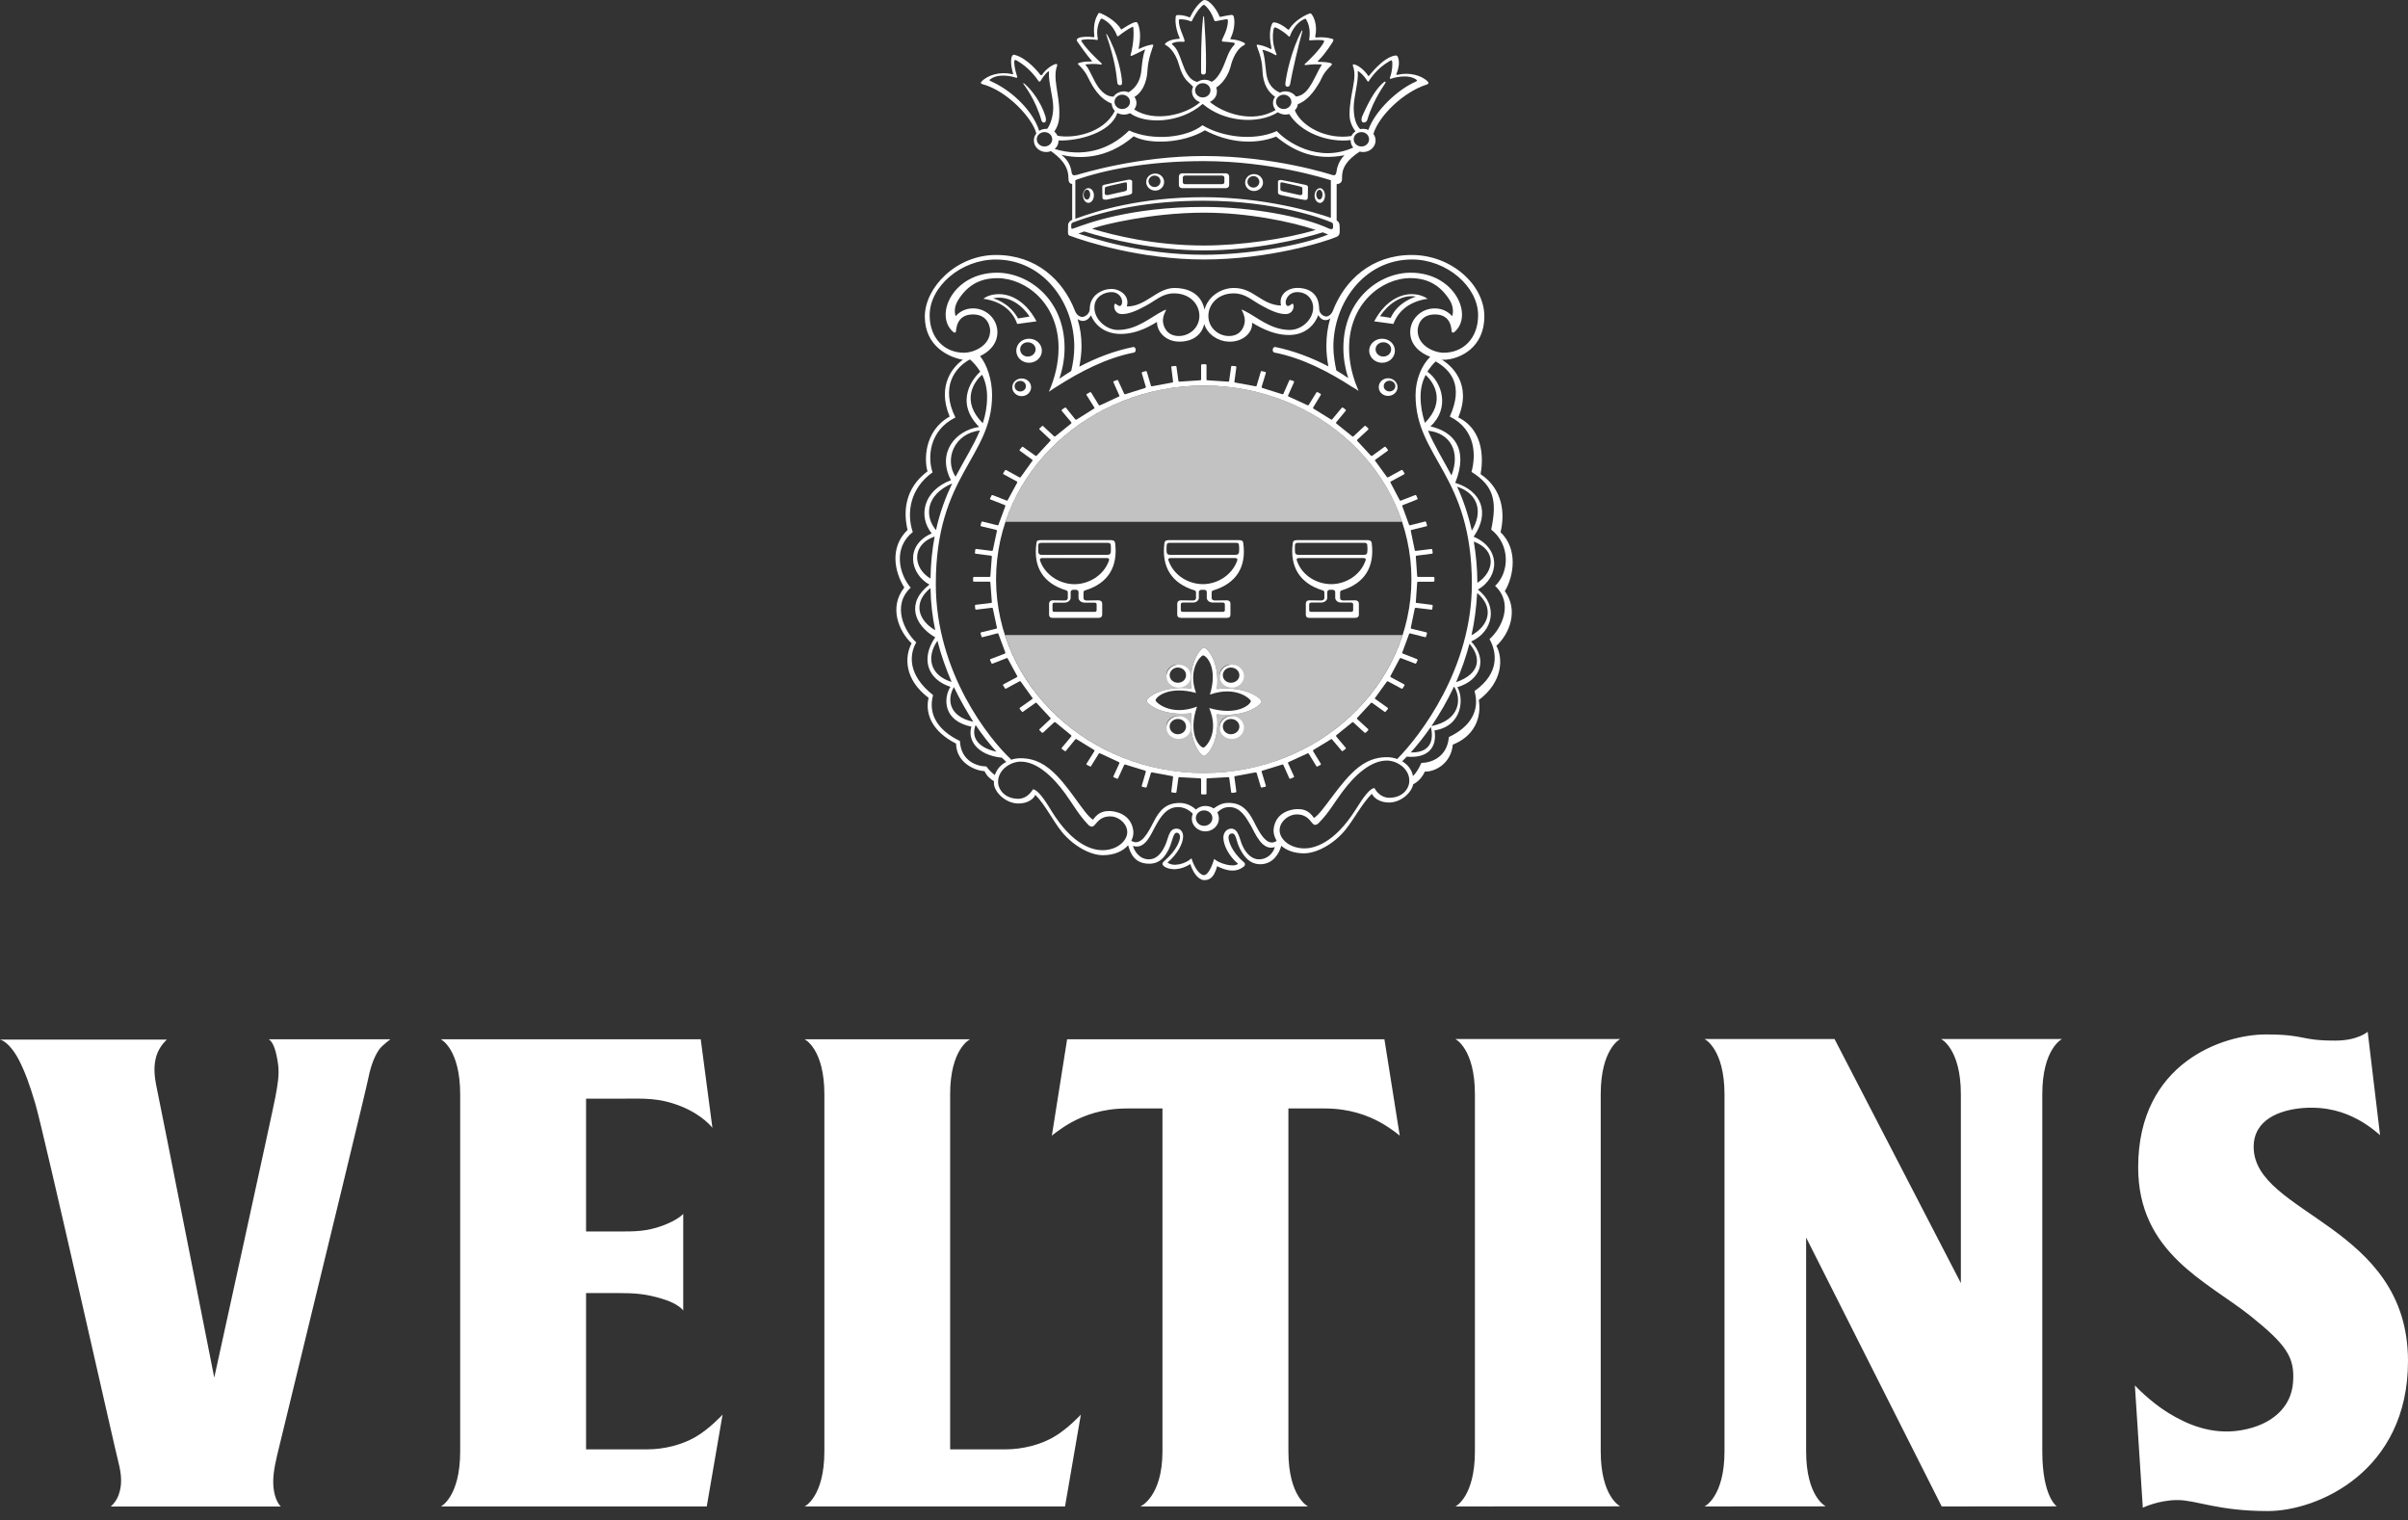 <svg width="160" height="101" viewBox="0 0 160 101" fill="none" xmlns="http://www.w3.org/2000/svg">
<rect x="0" y="0" width="160" height="101" fill="#333333" stroke="none"/>
<path fill-rule="evenodd" clip-rule="evenodd" d="M18.48 70.734C18.568 71.417 18.447 72.07 18.304 72.858C18.165 73.638 14.236 91.533 14.236 91.533C14.236 91.533 10.588 73.064 10.406 72.24C10.24 71.443 10.197 70.799 10.394 70.152C10.597 69.485 11.091 69.073 11.091 69.073H0C0.351 69.154 0.848 69.643 1.245 70.403C1.645 71.169 1.984 72.098 2.351 73.347C2.966 75.469 7.686 96.5 7.852 97.085C8.107 98.073 8.107 98.684 7.883 99.328C7.695 99.836 7.356 100.096 7.356 100.096H18.662C18.662 100.096 18.338 99.828 18.204 99.065C18.077 98.345 18.21 97.559 18.413 96.695C22.309 80.659 24.278 72.584 24.478 71.615C24.675 70.635 24.969 70.03 25.233 69.68C25.448 69.417 25.939 69.053 25.939 69.053H17.856C18.189 69.253 18.368 69.926 18.48 70.734ZM149.745 76.201C149.745 74.401 151.451 73.743 153.035 73.618C154.617 73.505 155.75 73.895 156.64 74.364C157.486 74.811 158.143 75.424 158.143 75.424L157.322 68.553C157.322 68.553 156.665 69.14 155.18 69.14C152.738 69.14 153.268 68.731 150.542 68.731C147.779 68.731 142.071 70.564 142.071 77.559C142.071 83.263 146.658 85.145 149.515 87.419C151.926 89.352 152.484 90.18 152.363 91.827C152.257 93.485 150.972 94.692 148.873 95.036C146.937 95.347 145.322 94.641 144.083 93.881C142.82 93.104 141.853 92.05 141.853 92.05L142.38 100.175C142.38 100.175 143.423 99.667 144.683 99.667C145.943 99.667 147.361 100.398 150.678 100.398C154.008 100.398 160 97.765 160 90.434C160 81.359 149.745 80.707 149.745 76.201ZM130.29 72.706V85.252L121.895 69.033H113.258C113.258 69.033 114.579 69.674 114.585 72.703V96.421C114.585 99.463 113.258 100.091 113.258 100.091L121.316 100.085C121.316 100.085 120.008 99.463 120.008 96.421C120.005 93.491 120.008 82.224 120.008 82.224L129.017 100.091L136.664 100.085C136.664 100.085 135.7 99.463 135.7 96.421V72.706C135.7 69.674 137.012 69.033 137.012 69.033H128.975C128.975 69.033 130.29 69.674 130.29 72.706ZM70.009 95.48C69.139 95.988 67.958 96.299 66.785 96.299H63.132V72.703C63.132 69.68 64.453 69.053 64.453 69.053H53.465C53.465 69.053 54.773 69.68 54.776 72.703V96.421C54.776 99.46 53.465 100.091 53.465 100.091H70.766L71.817 93.991C71.817 93.991 70.942 94.946 70.009 95.48ZM46.206 95.48C45.324 95.988 44.155 96.299 42.989 96.299H38.941V85.914H41.086C42.195 85.914 42.934 85.967 43.994 86.295C45.112 86.623 45.397 87.075 45.397 87.075V80.65C45.397 80.65 45.085 81.046 43.994 81.447C42.949 81.823 42.195 81.823 41.086 81.823H38.941V72.997H41.344C42.795 72.997 43.788 72.918 45.273 73.514C46.724 74.104 47.336 74.935 47.336 74.935L46.56 69.053H29.292C29.292 69.053 30.574 69.68 30.577 72.703V96.423C30.577 99.46 29.298 100.091 29.298 100.091H46.96L48.011 93.991C48.011 93.991 47.136 94.946 46.206 95.48ZM107.659 69.033H96.699C96.699 69.033 98.001 69.674 98.001 72.703V96.421C98.001 99.463 96.708 100.091 96.708 100.091L107.659 100.085C107.659 100.085 106.36 99.463 106.36 96.421V72.703C106.36 69.674 107.659 69.033 107.659 69.033ZM70.905 69.053L69.891 75.457C69.891 75.457 70.415 75.003 71.199 74.567C72.026 74.118 73.22 73.649 74.889 73.649H77.24V96.421C77.24 99.463 75.774 100.091 75.774 100.091H86.913C86.913 100.091 85.608 99.463 85.608 96.421V73.649H88.022C89.679 73.649 90.879 74.118 91.706 74.567C92.485 75.003 93.006 75.457 93.006 75.457L91.988 69.053H70.905Z" fill="white"/>
<path fill-rule="evenodd" clip-rule="evenodd" d="M66.808 34.673H93.162C91.417 29.435 86.185 25.635 79.99 25.615C73.791 25.635 68.559 29.435 66.808 34.673Z" fill="white" fill-opacity="0.7"/>
<path fill-rule="evenodd" clip-rule="evenodd" d="M80.849 47.458C81.079 49.184 80.243 50.218 80.003 50.218C79.773 50.218 78.925 49.162 79.167 47.388C77.301 47.608 76.186 46.797 76.186 46.568C76.186 46.331 77.301 45.529 79.149 45.743C78.961 44.048 79.776 43.045 80.003 43.045C80.243 43.045 81.073 44.057 80.858 45.78C82.718 45.56 83.817 46.385 83.817 46.614C83.817 46.854 82.718 47.679 80.849 47.458ZM81.767 48.933C81.364 48.933 81.04 48.633 81.04 48.261C81.04 47.879 81.364 47.577 81.767 47.577C82.154 47.577 82.488 47.879 82.488 48.261C82.488 48.633 82.154 48.933 81.767 48.933ZM78.219 48.933C77.837 48.933 77.501 48.633 77.501 48.261C77.501 47.879 77.837 47.577 78.219 47.577C78.637 47.577 78.961 47.879 78.961 48.261C78.961 48.633 78.637 48.933 78.219 48.933ZM78.219 44.158C78.637 44.158 78.961 44.472 78.961 44.842C78.961 45.215 78.637 45.52 78.219 45.52C77.837 45.52 77.501 45.215 77.501 44.842C77.501 44.472 77.837 44.158 78.219 44.158ZM81.767 44.158C82.154 44.158 82.488 44.472 82.488 44.842C82.488 45.215 82.154 45.52 81.767 45.52C81.364 45.52 81.04 45.215 81.04 44.842C81.04 44.472 81.364 44.158 81.767 44.158ZM66.777 42.192C68.491 47.492 73.748 51.349 79.991 51.363C86.226 51.349 91.485 47.489 93.194 42.192H66.777Z" fill="white" fill-opacity="0.7"/>
<path fill-rule="evenodd" clip-rule="evenodd" d="M91.97 5.443C91.489 5.833 91.055 6.502 90.531 7.683C90.413 7.94 90.465 8.141 90.61 8.141C90.704 8.141 90.819 8.082 90.849 7.966C91.31 6.446 92.07 5.559 92.07 5.468C92.07 5.468 92.064 5.378 91.97 5.443ZM68.061 5.556C67.977 5.488 67.989 5.559 67.989 5.559C68.028 5.621 68.798 6.587 69.195 7.988C69.219 8.082 69.276 8.144 69.373 8.144C69.485 8.144 69.543 7.983 69.449 7.683C69.179 6.816 68.537 5.937 68.061 5.556ZM79.964 4.951C80.064 4.951 80.122 4.898 80.125 4.773C80.179 3.251 80.004 1.233 80.004 1.137C80.004 1.081 79.964 1.013 79.94 1.16C79.786 2.544 79.807 4.189 79.807 4.796C79.807 4.94 79.886 4.951 79.964 4.951ZM85.536 5.765C85.632 5.765 85.714 5.694 85.727 5.562C85.838 4.903 86.254 3.075 86.526 2.115C86.556 2.041 86.526 1.968 86.487 2.056C85.811 3.31 85.457 5.002 85.408 5.542C85.384 5.672 85.457 5.765 85.536 5.765ZM74.408 5.66C74.502 5.66 74.554 5.635 74.554 5.502C74.554 5.002 74.254 3.488 73.56 2.298C73.518 2.2 73.499 2.284 73.518 2.338C74.102 4.064 74.175 4.895 74.239 5.485C74.251 5.61 74.329 5.66 74.408 5.66ZM74.72 12.712C74.569 12.752 73.742 12.924 73.63 12.958C73.518 12.972 73.402 12.958 73.402 12.837C73.402 12.738 73.415 12.577 73.415 12.517C73.415 12.464 73.415 12.441 73.545 12.399C73.675 12.353 74.554 12.164 74.69 12.133C74.817 12.111 74.878 12.099 74.878 12.212C74.878 12.317 74.881 12.464 74.881 12.548C74.881 12.625 74.872 12.673 74.72 12.712ZM74.972 11.941C74.85 11.964 73.518 12.235 73.402 12.269C73.251 12.303 73.239 12.342 73.239 12.441C73.239 12.537 73.251 12.964 73.251 13.111C73.251 13.269 73.387 13.274 73.518 13.266C73.624 13.238 74.811 12.992 74.972 12.958C75.129 12.916 75.226 12.879 75.226 12.786V12.046C75.226 11.964 75.084 11.918 74.972 11.941ZM81.355 12.111C81.355 12.181 81.285 12.238 81.206 12.238H78.74C78.65 12.238 78.592 12.181 78.592 12.111V11.797C78.592 11.729 78.65 11.667 78.74 11.667H81.206C81.285 11.667 81.355 11.729 81.355 11.797V12.111ZM81.673 12.297V11.721C81.673 11.613 81.576 11.514 81.449 11.514H78.553C78.416 11.514 78.331 11.613 78.331 11.721V12.297C78.331 12.418 78.416 12.503 78.553 12.503H81.449C81.576 12.503 81.673 12.418 81.673 12.297ZM76.711 12.427C76.502 12.427 76.314 12.255 76.314 12.046C76.314 11.836 76.502 11.667 76.711 11.667C76.941 11.667 77.108 11.836 77.108 12.046C77.108 12.255 76.941 12.427 76.711 12.427ZM76.765 11.531C76.423 11.531 76.159 11.78 76.159 12.094C76.159 12.404 76.423 12.664 76.765 12.664C77.089 12.664 77.35 12.404 77.35 12.094C77.35 11.78 77.089 11.531 76.765 11.531ZM72.224 13.258C72.1 13.258 72 13.111 72 12.924C72 12.752 72.1 12.602 72.224 12.602C72.342 12.602 72.439 12.752 72.439 12.924C72.439 13.111 72.342 13.258 72.224 13.258ZM72.318 12.5C72.124 12.5 71.957 12.718 71.957 12.975C71.957 13.255 72.124 13.478 72.318 13.478C72.521 13.478 72.684 13.255 72.684 12.975C72.684 12.718 72.521 12.5 72.318 12.5ZM87.68 12.611C87.787 12.611 87.877 12.752 87.877 12.921C87.877 13.105 87.787 13.255 87.68 13.255C87.553 13.255 87.459 13.105 87.459 12.921C87.459 12.752 87.553 12.611 87.68 12.611ZM87.708 13.483C87.889 13.483 88.038 13.266 88.038 12.992C88.038 12.732 87.889 12.503 87.708 12.503C87.511 12.503 87.347 12.732 87.347 12.992C87.347 13.266 87.511 13.483 87.708 13.483ZM83.285 11.701C83.5 11.701 83.678 11.87 83.678 12.085C83.678 12.289 83.5 12.464 83.285 12.464C83.07 12.464 82.888 12.289 82.888 12.085C82.888 11.87 83.07 11.701 83.285 11.701ZM83.318 12.69C83.654 12.69 83.921 12.438 83.921 12.133C83.921 11.814 83.654 11.568 83.318 11.568C82.994 11.568 82.733 11.814 82.733 12.133C82.733 12.441 82.994 12.69 83.318 12.69ZM85.072 12.212C85.072 12.099 85.136 12.111 85.263 12.133C85.384 12.164 86.284 12.353 86.411 12.399C86.535 12.438 86.535 12.464 86.535 12.517C86.535 12.577 86.541 12.738 86.541 12.837C86.541 12.958 86.451 12.972 86.338 12.958C86.226 12.924 85.384 12.752 85.236 12.712C85.084 12.673 85.072 12.625 85.072 12.548V12.212ZM85.172 12.972C85.339 13.015 86.517 13.266 86.635 13.274C86.76 13.306 86.896 13.289 86.896 13.128C86.896 12.972 86.908 12.562 86.908 12.464C86.908 12.356 86.893 12.325 86.738 12.283C86.629 12.255 85.287 11.978 85.172 11.964C85.054 11.935 84.915 11.978 84.915 12.06V12.803C84.915 12.893 85.005 12.941 85.172 12.972ZM94.073 5.423C92.861 5.949 91.352 7.37 90.922 8.633C90.825 8.59 90.704 8.562 90.577 8.562C90.504 8.562 90.434 8.565 90.374 8.579C90.095 8.296 89.947 7.816 89.947 7.144C89.947 6.46 90.271 5.398 90.219 4.816C90.207 4.759 90.207 4.677 90.328 4.782C90.413 4.85 90.652 5.045 90.849 5.375C90.913 5.463 90.934 5.429 90.98 5.344C91.043 5.262 91.458 4.561 92.322 4.064C92.464 3.977 92.494 3.994 92.51 4.143C92.519 4.239 92.534 4.663 92.358 5.152C92.316 5.262 92.388 5.245 92.452 5.22C92.573 5.177 93.549 4.889 94.103 5.288C94.154 5.321 94.197 5.361 94.073 5.423ZM90.462 9.732C90.177 9.732 89.947 9.52 89.947 9.254C89.947 8.989 90.177 8.777 90.462 8.777C90.746 8.777 90.968 8.989 90.968 9.254C90.968 9.52 90.746 9.732 90.462 9.732ZM89.916 9.805C87.556 10.865 85.457 9.39 84.839 8.709C83.276 9.407 81.17 9.09 79.898 8.322C78.865 9.144 76.611 9.398 75.023 8.672C73.645 10.034 71.888 10.438 70.079 9.901C70.246 9.757 70.337 9.559 70.337 9.333C71.642 9.378 73.808 8.83 74.239 7.505C74.378 7.573 74.523 7.613 74.684 7.613C74.823 7.613 74.963 7.579 75.084 7.519C76.032 8.24 78.386 8.24 79.913 6.904C81.325 8.121 83.597 8.277 84.909 7.46C85.054 7.553 85.215 7.613 85.408 7.613C85.502 7.613 85.572 7.599 85.666 7.579C86.399 8.777 88.18 9.494 89.747 9.308V9.333C89.747 9.508 89.804 9.681 89.919 9.805H89.916ZM88.814 11.348C88.783 11.619 88.704 11.673 88.535 11.63C88.389 11.582 84.66 10.367 79.992 10.367C75.584 10.367 71.833 11.543 71.588 11.613C71.33 11.681 71.242 11.647 71.206 11.475C71.164 11.124 71.015 10.655 70.524 10.285C71.597 10.543 73.49 10.644 75.326 9.056C76.377 9.621 78.61 9.528 80.064 8.658C81.591 9.466 83.318 9.65 84.796 9.076C86.051 10.121 87.471 10.675 89.332 10.314C89.083 10.568 88.877 10.921 88.814 11.348ZM71.451 14.537V11.978C71.467 11.972 71.479 11.964 71.494 11.952C73.415 11.271 76.299 10.704 79.992 10.704C84.424 10.704 88.086 11.865 88.429 11.978V14.475C87.384 14.108 84.045 13.102 79.977 13.102C75.769 13.102 72.897 14.003 71.451 14.537ZM88.574 15.1C88.574 15.28 88.395 15.229 88.289 15.181C86.62 14.402 83.212 13.749 79.989 13.749C75.041 13.749 72.166 14.876 71.358 15.17C71.176 15.244 71.179 15.156 71.179 15.114V14.907C71.179 14.865 71.242 14.797 71.276 14.786C73.602 13.921 76.417 13.337 79.977 13.337C84.796 13.337 87.999 14.566 88.462 14.772C88.598 14.837 88.574 14.922 88.574 15.1ZM72.56 15.198C72.7 15.142 72.833 15.108 72.936 15.074C73.257 14.967 76.423 14.13 80.004 14.13C82.927 14.13 85.796 14.732 87.42 15.275C85.457 15.879 82.406 16.312 80.004 16.312C76.668 16.312 73.981 15.625 72.56 15.198ZM80.004 16.927C75.687 16.927 72.448 15.766 71.654 15.521C71.788 15.475 71.912 15.427 72.039 15.379C73.675 15.891 76.686 16.637 80.004 16.637C83.363 16.637 86.399 15.902 87.896 15.436C88.017 15.489 88.147 15.54 88.247 15.583C86.399 16.348 82.779 16.927 80.004 16.927ZM74.054 6.771C74.054 6.508 74.284 6.291 74.56 6.291C74.85 6.291 75.084 6.508 75.084 6.771C75.084 7.034 74.85 7.243 74.56 7.243C74.284 7.243 74.054 7.034 74.054 6.771ZM73.006 5.83C72.672 5.381 72.433 4.677 72.163 4.352C72.1 4.287 72.124 4.276 72.209 4.273C72.73 4.217 72.996 4.27 73.127 4.287C73.209 4.307 73.251 4.231 73.154 4.172C73.072 4.101 72.242 3.338 71.888 2.784C71.815 2.703 71.836 2.663 71.933 2.643C72.369 2.573 72.736 2.632 72.866 2.654C72.942 2.663 72.954 2.623 72.942 2.553C72.918 2.437 72.806 1.846 73.127 1.287C73.148 1.253 73.181 1.214 73.275 1.262C73.369 1.315 73.927 1.581 74.22 2.369C74.251 2.423 74.278 2.417 74.329 2.389C74.551 2.2 75.011 1.894 75.169 1.824C75.305 1.745 75.305 1.781 75.308 1.892C75.375 2.703 75.169 3.513 75.129 3.624C75.087 3.753 75.202 3.705 75.235 3.691C75.629 3.519 75.932 3.341 76.014 3.313C76.09 3.276 76.096 3.284 76.065 3.364C75.95 3.66 75.89 4.143 75.844 4.629C75.802 5.104 75.653 5.731 74.99 6.129C74.893 6.087 74.793 6.07 74.684 6.07C74.399 6.07 74.133 6.211 73.987 6.42C73.687 6.42 73.369 6.299 73.006 5.83ZM79.407 6.005C79.407 5.737 79.64 5.528 79.913 5.528C80.198 5.528 80.428 5.737 80.428 6.005C80.428 6.265 80.198 6.474 79.913 6.474C79.64 6.474 79.407 6.265 79.407 6.005ZM78.574 4.239C78.304 3.482 78.192 3.225 77.928 2.993C77.856 2.943 77.841 2.912 77.907 2.872C78.053 2.799 78.219 2.756 78.613 2.776C78.695 2.784 78.74 2.77 78.692 2.623C78.637 2.414 78.313 1.793 78.331 1.383C78.331 1.296 78.353 1.279 78.441 1.281C78.598 1.287 78.825 1.293 79.122 1.417C79.168 1.431 79.18 1.431 79.204 1.372C79.564 0.646 79.834 0.425 79.913 0.358C80.004 0.298 80.034 0.326 80.064 0.358C80.404 0.657 80.61 1.112 80.652 1.287C80.676 1.349 80.713 1.423 80.782 1.409C80.982 1.372 81.222 1.315 81.421 1.287C81.503 1.276 81.591 1.262 81.591 1.372C81.591 1.926 81.258 2.499 81.206 2.623C81.152 2.756 81.219 2.77 81.325 2.77C81.431 2.776 81.606 2.784 81.912 2.827C82.082 2.847 82.052 2.912 82.021 2.968C81.603 3.42 81.534 3.841 81.297 4.383C81.07 4.915 80.782 5.319 80.501 5.437C80.37 5.344 80.21 5.299 80.034 5.299C79.861 5.299 79.692 5.355 79.558 5.443C78.992 5.336 78.74 4.691 78.574 4.239ZM85.805 6.771C85.805 7.034 85.572 7.243 85.293 7.243C85.021 7.243 84.784 7.034 84.784 6.771C84.784 6.508 85.021 6.291 85.293 6.291C85.572 6.291 85.805 6.508 85.805 6.771ZM84.112 4.655C84.048 4.129 84.021 3.691 83.897 3.375C83.869 3.304 83.888 3.31 83.963 3.324C84.081 3.349 84.424 3.465 84.736 3.652C84.769 3.666 84.848 3.7 84.808 3.584C84.769 3.468 84.481 2.838 84.606 2.022C84.648 1.793 84.684 1.773 84.906 1.892C85.054 1.968 85.427 2.2 85.62 2.409C85.645 2.437 85.693 2.451 85.714 2.389C86.014 1.561 86.556 1.324 86.644 1.276C86.76 1.214 86.772 1.262 86.79 1.293C87.12 1.855 87.008 2.465 86.996 2.581C86.975 2.688 86.999 2.68 87.053 2.68C87.171 2.68 87.423 2.643 87.802 2.663C87.889 2.669 88.017 2.68 87.977 2.776C87.759 3.251 86.862 4.115 86.763 4.194C86.641 4.279 86.659 4.321 86.763 4.321C86.862 4.321 87.238 4.248 87.744 4.279C87.847 4.287 87.847 4.296 87.79 4.361C87.599 4.646 87.353 5.265 87.008 5.782C86.708 6.245 86.372 6.392 86.102 6.412C85.954 6.203 85.693 6.07 85.408 6.07C85.278 6.07 85.157 6.101 85.042 6.152C84.257 5.813 84.157 5.124 84.112 4.655ZM69.576 8.565C69.576 8.565 69.531 8.562 69.513 8.562C69.349 8.562 69.179 8.604 69.049 8.695C68.695 7.525 67.404 6.09 65.829 5.392C65.698 5.336 65.756 5.293 65.805 5.262C66.368 4.833 67.356 5.104 67.465 5.152C67.483 5.158 67.628 5.2 67.586 5.09C67.416 4.593 67.392 4.231 67.392 4.112C67.392 3.963 67.465 3.965 67.555 4.019C68.419 4.508 68.888 5.228 68.964 5.327C68.992 5.398 69.082 5.474 69.137 5.381C69.349 5.019 69.576 4.804 69.606 4.782C69.646 4.759 69.725 4.677 69.7 4.833C69.649 5.415 69.982 6.46 69.982 7.144C69.982 7.777 69.755 8.353 69.576 8.565ZM69.4 9.732C69.119 9.732 68.888 9.52 68.888 9.254C68.888 8.989 69.119 8.777 69.4 8.777C69.688 8.777 69.915 8.989 69.915 9.254C69.915 9.52 69.688 9.732 69.4 9.732ZM94.888 5.443C94.488 5.005 93.649 4.793 92.909 4.96C92.788 4.982 92.755 4.98 92.788 4.903C93.046 4.287 92.94 3.883 92.861 3.753C92.828 3.686 92.779 3.68 92.673 3.694C91.876 3.841 91.031 4.971 90.971 5.028C90.937 5.056 90.925 5.067 90.886 5.005C90.755 4.793 90.356 4.372 89.986 4.279C89.91 4.256 89.868 4.307 89.892 4.372C90.219 5.203 89.671 6.217 89.671 7.61C89.671 8.135 89.892 8.486 90.062 8.729C89.947 8.811 89.844 8.918 89.795 9.037C88.18 9.294 86.487 8.432 86.035 7.33C86.154 7.214 86.22 7.076 86.232 6.926C87.09 6.593 87.553 5.644 87.699 5.432C87.823 5.203 87.889 4.878 88.453 4.35C88.514 4.27 88.544 4.231 88.371 4.177C88.111 4.115 87.735 4.112 87.683 4.112C87.556 4.112 87.511 4.115 87.62 4.002C88.111 3.519 88.495 2.866 88.568 2.759C88.617 2.623 88.617 2.604 88.495 2.573C88.241 2.496 87.856 2.451 87.459 2.491C87.374 2.491 87.387 2.431 87.393 2.417C87.553 1.663 87.293 1.135 87.171 0.973C87.108 0.889 87.099 0.858 86.96 0.92C86.835 0.954 86.035 1.327 85.666 1.934C85.62 1.999 85.587 1.971 85.569 1.954C85.121 1.581 84.784 1.488 84.663 1.488C84.606 1.488 84.557 1.51 84.53 1.567C84.499 1.635 84.251 2.089 84.475 3.169C84.49 3.27 84.475 3.276 84.412 3.245C84.345 3.214 84.027 3.044 83.639 2.977C83.451 2.945 83.497 3.022 83.521 3.084C83.527 3.152 83.86 3.833 83.882 4.646C83.912 5.635 84.296 6.135 84.721 6.432C84.633 6.548 84.584 6.686 84.584 6.844C84.584 7.019 84.657 7.178 84.757 7.308C83.221 8.237 81.252 7.505 80.388 6.771C80.673 6.644 80.858 6.378 80.858 6.076C80.858 5.985 80.846 5.898 80.813 5.816C81.44 5.415 81.7 4.677 81.764 4.44C81.776 4.372 82.006 3.344 82.639 3.013C82.718 2.977 82.8 2.9 82.609 2.813C82.382 2.703 82.176 2.643 81.809 2.609C81.731 2.604 81.743 2.581 81.776 2.522C82.067 1.914 82.043 1.327 81.976 1.106C81.952 1.024 81.912 0.99 81.809 0.99C81.612 1.013 81.443 1.047 81.137 1.112C81.055 1.135 81.04 1.112 81.031 1.089C80.749 0.414 80.307 0.072 80.179 0.033C80.052 -0.024 79.977 0.002 79.913 0.044C79.819 0.126 79.474 0.341 79.092 1.106C79.058 1.188 79.037 1.16 79.01 1.14C78.692 1.013 78.38 0.99 78.265 1.002C78.171 1.007 78.129 1.013 78.122 1.106C78.113 1.174 78.028 1.702 78.368 2.499C78.386 2.539 78.41 2.581 78.331 2.581C78.219 2.581 77.756 2.612 77.468 2.847C77.368 2.931 77.407 2.974 77.456 2.993C77.532 3.033 78.059 3.324 78.331 4.287C78.631 5.344 78.962 5.409 79.277 5.765C79.231 5.858 79.201 5.963 79.201 6.076C79.201 6.398 79.419 6.683 79.743 6.793C78.792 7.63 76.711 8.15 75.362 7.274C75.447 7.158 75.514 7.002 75.514 6.844C75.514 6.692 75.453 6.55 75.381 6.44C75.817 6.189 76.214 5.579 76.25 4.61C76.281 3.946 76.593 3.146 76.611 3.078C76.626 3.013 76.68 2.937 76.49 2.971C76.096 3.039 75.769 3.214 75.705 3.245C75.653 3.27 75.653 3.276 75.668 3.169C75.89 2.089 75.608 1.598 75.584 1.527C75.553 1.479 75.526 1.465 75.453 1.471C75.375 1.479 75.187 1.519 74.554 1.934C74.529 1.954 74.511 1.985 74.469 1.917C74.096 1.315 73.275 0.937 73.148 0.889C73.006 0.835 73.006 0.858 72.954 0.945C72.866 1.112 72.609 1.499 72.712 2.4C72.712 2.417 72.733 2.482 72.654 2.471C72.315 2.417 71.812 2.437 71.651 2.53C71.515 2.604 71.539 2.677 71.561 2.731C71.597 2.799 72.3 3.773 72.491 3.977C72.609 4.101 72.56 4.087 72.439 4.087C72.391 4.087 72.039 4.078 71.763 4.16C71.582 4.217 71.588 4.231 71.676 4.307C72.212 4.841 72.288 5.163 72.418 5.386C72.578 5.675 73.006 6.542 73.863 6.881C73.875 7.067 73.951 7.237 74.075 7.37C73.324 8.876 71.276 9.22 70.267 9.017C70.218 8.918 70.146 8.822 70.052 8.743C70.382 8.265 70.388 7.825 70.388 7.486C70.388 6.217 69.925 5.183 70.246 4.35C70.264 4.279 70.218 4.234 70.134 4.256C69.794 4.352 69.373 4.739 69.255 4.96C69.195 5.022 69.17 5.005 69.119 4.963C69.076 4.903 68.289 3.869 67.419 3.646C67.319 3.618 67.289 3.657 67.243 3.734C67.186 3.824 67.119 4.214 67.301 4.841C67.334 4.932 67.334 4.951 67.21 4.915C66.45 4.751 65.617 4.982 65.217 5.423C65.132 5.511 65.18 5.559 65.274 5.59C66.938 6.033 68.61 7.864 68.858 8.867C68.755 9 68.695 9.152 68.695 9.333C68.695 9.757 69.064 10.102 69.513 10.102C69.622 10.102 69.737 10.082 69.828 10.037C70.367 10.435 70.994 10.941 70.994 11.853C70.994 12.031 71.033 12.201 71.242 12.226V14.605C71.23 14.605 71.206 14.617 71.206 14.622C71.124 14.648 70.97 14.814 70.97 14.922C70.97 15.023 70.958 15.323 70.961 15.433C70.97 15.506 70.961 15.602 71.046 15.648C71.058 15.65 71.058 15.65 71.07 15.656C72.145 16.063 75.823 17.241 80.004 17.241C84.327 17.241 88.111 16.046 88.798 15.741C88.859 15.724 88.895 15.69 88.907 15.67C88.971 15.622 89.013 15.54 89.013 15.425C89.013 15.012 89.059 14.786 88.814 14.645V12.238C88.992 12.221 89.195 12.139 89.171 11.851C89.147 11.192 89.459 10.647 90.346 10.073C90.413 10.088 90.495 10.102 90.577 10.102C91.028 10.102 91.401 9.757 91.401 9.333C91.401 9.169 91.349 9.028 91.255 8.895C91.634 7.664 93.285 6.09 94.821 5.61C94.897 5.59 94.948 5.508 94.888 5.443Z" fill="white"/>
<path fill-rule="evenodd" clip-rule="evenodd" d="M79.997 54.871C79.703 54.871 79.459 54.639 79.459 54.348C79.459 54.072 79.703 53.844 79.997 53.844C80.315 53.844 80.558 54.072 80.558 54.348C80.558 54.639 80.315 54.871 79.997 54.871ZM80.085 53.549C79.601 53.549 79.189 53.926 79.189 54.392C79.189 54.858 79.601 55.239 80.085 55.239C80.572 55.239 80.988 54.858 80.988 54.392C80.988 53.872 80.572 53.549 80.085 53.549Z" fill="white"/>
<path fill-rule="evenodd" clip-rule="evenodd" d="M71.397 38.815C70.467 38.815 69.473 38.255 69.116 37.275C69.094 37.21 69.049 37.077 69.27 37.077H73.53C73.751 37.077 73.696 37.21 73.675 37.275C73.317 38.252 72.327 38.815 71.397 38.815ZM72.066 40.041H72.706C72.812 40.041 72.866 40.072 72.866 40.168V40.521C72.866 40.634 72.824 40.654 72.7 40.654H70.1C69.976 40.654 69.933 40.634 69.933 40.521V40.168C69.933 40.072 69.985 40.041 70.088 40.041H70.733C70.985 40.041 71.139 39.86 71.139 39.724V39.34C71.139 39.23 71.23 39.187 71.318 39.187H71.479C71.566 39.187 71.663 39.23 71.663 39.34V39.724C71.663 39.86 71.809 40.041 72.066 40.041ZM68.988 36.696C68.985 36.549 68.979 36.399 68.988 36.224C69.004 36.083 69.082 36.068 69.222 36.068H73.581C73.699 36.068 73.796 36.08 73.808 36.224C73.817 36.399 73.817 36.549 73.808 36.69C73.796 36.755 73.778 36.862 73.575 36.862L69.222 36.868C69.037 36.868 69.004 36.755 68.988 36.696ZM72.124 39.218C73.629 38.752 74.29 37.662 74.096 36.085C74.06 35.873 73.887 35.888 73.733 35.888H69.197C69.058 35.888 68.87 35.873 68.867 36.085C68.637 37.665 69.309 38.752 70.827 39.218C70.921 39.249 70.951 39.275 70.951 39.394V39.736C70.951 39.837 70.87 39.899 70.733 39.899C70.579 39.899 70.07 39.885 69.946 39.885C69.794 39.885 69.706 39.973 69.706 40.114V40.843C69.706 40.964 69.773 41.055 69.946 41.055H72.984C73.148 41.055 73.236 40.964 73.236 40.843V40.111C73.236 39.973 73.142 39.885 72.984 39.885C72.866 39.885 72.369 39.899 72.212 39.899C72.066 39.899 71.994 39.837 71.994 39.736V39.394C71.994 39.275 72.021 39.249 72.124 39.218Z" fill="white"/>
<path fill-rule="evenodd" clip-rule="evenodd" d="M78.259 45.363C77.965 45.363 77.718 45.144 77.718 44.862C77.718 44.58 77.965 44.352 78.259 44.352C78.577 44.352 78.807 44.58 78.807 44.862C78.807 45.144 78.577 45.363 78.259 45.363ZM78.303 44.158C77.874 44.158 77.502 44.51 77.502 44.925C77.502 45.344 77.874 45.686 78.303 45.686C78.77 45.686 79.132 45.344 79.132 44.925C79.132 44.51 78.77 44.158 78.303 44.158Z" fill="white"/>
<path fill-rule="evenodd" clip-rule="evenodd" d="M81.785 45.363C81.491 45.363 81.25 45.144 81.25 44.862C81.25 44.58 81.491 44.352 81.785 44.352C82.099 44.352 82.35 44.58 82.35 44.862C82.35 45.144 82.099 45.363 81.785 45.363ZM81.852 44.158C81.399 44.158 81.041 44.51 81.041 44.925C81.041 45.344 81.399 45.686 81.852 45.686C82.285 45.686 82.657 45.344 82.657 44.925C82.657 44.51 82.285 44.158 81.852 44.158Z" fill="white"/>
<path fill-rule="evenodd" clip-rule="evenodd" d="M78.259 48.784C77.965 48.784 77.718 48.556 77.718 48.271C77.718 47.995 77.965 47.77 78.259 47.77C78.577 47.77 78.807 47.995 78.807 48.271C78.807 48.556 78.577 48.784 78.259 48.784ZM78.303 47.577C77.874 47.577 77.502 47.916 77.502 48.344C77.502 48.762 77.874 49.098 78.303 49.098C78.77 49.098 79.132 48.762 79.132 48.344C79.132 47.916 78.77 47.577 78.303 47.577Z" fill="white"/>
<path fill-rule="evenodd" clip-rule="evenodd" d="M81.785 48.784C81.491 48.784 81.25 48.556 81.25 48.271C81.25 47.995 81.491 47.77 81.785 47.77C82.099 47.77 82.35 47.995 82.35 48.271C82.35 48.556 82.099 48.784 81.785 48.784ZM81.852 47.577C81.399 47.577 81.041 47.916 81.041 48.344C81.041 48.762 81.399 49.098 81.852 49.098C82.285 49.098 82.657 48.762 82.657 48.344C82.657 47.916 82.285 47.577 81.852 47.577Z" fill="white"/>
<path fill-rule="evenodd" clip-rule="evenodd" d="M80.347 47.044C81.055 48.728 80.086 49.672 79.965 49.672C79.741 49.672 78.889 48.81 79.535 46.951C77.771 47.609 76.781 46.651 76.781 46.533C76.781 46.321 77.641 45.538 79.471 46.041C78.889 44.453 79.807 43.547 79.934 43.547C80.162 43.547 80.943 44.371 80.392 46.151C82.128 45.53 83.112 46.459 83.112 46.581C83.112 46.795 82.234 47.592 80.347 47.044ZM80.856 45.781C81.071 44.055 80.243 43.044 80.001 43.044C79.777 43.044 78.962 44.049 79.15 45.745C77.302 45.527 76.187 46.332 76.187 46.569C76.187 46.795 77.302 47.609 79.168 47.389C78.926 49.163 79.771 50.22 80.001 50.22C80.243 50.22 81.08 49.186 80.849 47.459C82.716 47.68 83.818 46.852 83.818 46.615C83.818 46.383 82.716 45.561 80.856 45.781Z" fill="white"/>
<path fill-rule="evenodd" clip-rule="evenodd" d="M91.697 21.012C92.148 20.306 93.081 19.521 94.084 19.707C94.084 19.707 92.881 20.038 92.406 21.12C92.172 21.069 91.697 21.012 91.697 21.012ZM94.868 19.851C94.529 19.642 94.217 19.543 93.754 19.543C93.308 19.543 92.154 19.764 91.309 21.351L92.587 21.524C92.86 20.767 93.542 20.038 94.868 19.851ZM92.324 26.007C92.115 26.007 91.942 25.852 91.942 25.654C91.942 25.456 92.115 25.295 92.324 25.295C92.536 25.295 92.712 25.456 92.712 25.654C92.712 25.852 92.536 26.007 92.324 26.007ZM92.233 25.131C91.881 25.131 91.612 25.394 91.612 25.719C91.612 26.05 91.881 26.304 92.233 26.304C92.572 26.304 92.86 26.05 92.86 25.719C92.86 25.394 92.572 25.131 92.233 25.131ZM68.291 23.691C68.006 23.691 67.785 23.479 67.785 23.207C67.785 22.95 68.006 22.741 68.291 22.741C68.576 22.741 68.812 22.95 68.812 23.207C68.812 23.479 68.576 23.691 68.291 23.691ZM68.376 22.504C67.9 22.504 67.527 22.86 67.527 23.301C67.527 23.744 67.9 24.103 68.376 24.103C68.851 24.103 69.227 23.744 69.227 23.301C69.227 22.86 68.851 22.504 68.376 22.504ZM67.791 26.01C67.579 26.01 67.415 25.858 67.415 25.657C67.415 25.459 67.579 25.307 67.791 25.307C68.006 25.307 68.166 25.459 68.166 25.657C68.166 25.858 68.006 26.01 67.791 26.01ZM67.888 25.146C67.539 25.146 67.261 25.405 67.261 25.733C67.261 26.055 67.539 26.321 67.888 26.321C68.233 26.321 68.512 26.055 68.512 25.733C68.512 25.405 68.233 25.146 67.888 25.146ZM65.979 19.823C67.088 19.571 68.009 20.399 68.409 21.032C68.409 21.032 67.876 21.12 67.645 21.159C67.04 20.06 65.979 19.823 65.979 19.823ZM68.872 21.351C68.03 19.764 66.879 19.543 66.418 19.543C65.97 19.543 65.604 19.642 65.34 19.851C66.661 20.038 67.336 20.767 67.588 21.524L68.872 21.351ZM91.912 22.741C92.206 22.741 92.436 22.945 92.436 23.207C92.436 23.479 92.206 23.691 91.912 23.691C91.633 23.691 91.4 23.479 91.4 23.207C91.4 22.945 91.633 22.741 91.912 22.741ZM91.833 24.103C92.312 24.103 92.684 23.744 92.684 23.301C92.684 22.857 92.312 22.504 91.833 22.504C91.363 22.504 90.976 22.857 90.976 23.301C90.976 23.744 91.363 24.103 91.833 24.103ZM97.974 45.914C98.346 47.216 97.704 48.295 96.271 48.971C96.153 50.352 95.041 50.688 94.444 50.688C94.254 51.112 94.078 51.375 93.887 51.561C93.799 51.123 93.526 50.793 93.169 50.581C93.272 50.482 93.375 50.38 93.469 50.273C94.887 50.4 95.499 49.66 95.317 48.53C97.192 48.242 97.274 46.369 96.832 45.662C98.44 45.171 98.84 43.784 97.753 42.622C99.198 41.984 99.582 40.218 98.198 39.178C99.676 38.308 99.698 36.41 97.916 35.661C99.028 34.059 98.428 32.618 96.695 32.081C97.601 29.796 96.568 28.683 95.047 28.33C96.362 27.118 95.817 25.389 94.841 24.694C95.029 24.408 95.223 24.174 95.396 24.013C96.395 24.598 97.274 25.589 96.332 27.677C98.119 28.567 98.052 30.352 97.774 31.353C99.27 32.288 99.479 33.296 99.083 35.184C100.391 36.221 100.276 38.06 99.343 38.927C100.588 40.091 99.782 41.747 98.971 42.464C99.428 43.267 99.707 44.699 97.974 45.914ZM92.29 53.005C91.757 52.997 91.439 52.581 91.33 52.364C91.045 52.358 90.609 52.923 90.064 53.813C88.613 56.096 87.255 56.376 86.656 56.37C85.589 56.353 84.944 55.65 85.032 55.056C85.095 54.522 85.668 54.104 86.162 54.11C86.868 54.118 87.034 54.545 87.246 54.743C87.307 54.816 87.461 54.856 87.628 54.675C88.301 53.994 88.582 53.434 89.182 52.627C90.024 51.488 91.088 50.525 92.163 50.533C92.869 50.539 93.751 51.143 93.632 52.025C93.575 52.46 93.142 53.019 92.29 53.005ZM97.638 42.769C98.474 43.736 98.313 44.784 96.75 45.326C97.092 44.532 97.404 43.673 97.638 42.769ZM93.736 49.996C94.181 49.499 94.632 48.934 95.072 48.298C95.214 48.875 95.287 50.025 93.736 49.996ZM95.114 48.242C95.644 47.459 96.162 46.578 96.614 45.614C97.123 46.4 97.047 47.846 95.114 48.242ZM97.928 35.983C99.479 36.559 99.292 37.998 98.165 38.724C98.162 37.704 98.062 36.803 97.928 35.983ZM98.15 39.399C99.298 40.362 98.946 41.571 97.774 42.207C97.974 41.306 98.095 40.373 98.15 39.399ZM96.817 32.333C98.307 32.833 98.504 34.116 97.795 35.257C97.537 34.116 97.204 33.166 96.817 32.333ZM94.884 28.615C96.395 28.782 97.047 30.036 96.444 31.587C95.862 30.494 95.281 29.567 94.884 28.615ZM94.723 24.914C95.241 25.363 96.114 26.649 94.678 28.098C94.502 27.555 94.39 26.985 94.39 26.358C94.39 25.767 94.532 25.29 94.723 24.914ZM80.721 54.212C80.721 54.212 81.015 53.624 81.678 53.624C82.426 53.624 82.79 54.31 83.114 54.856C83.411 55.381 83.853 56.554 84.708 56.282C84.611 56.627 84.277 57.096 83.638 57.096C83.235 57.096 82.835 56.782 82.575 56.229C82.354 55.785 82.314 55.056 81.805 55.056C81.521 55.056 81.287 55.308 81.287 55.652C81.287 56.135 81.63 56.859 82.263 57.395C81.927 57.672 80.951 57.339 80.675 57.068C80.427 57.91 80.16 58.147 79.991 58.147C79.821 58.147 79.43 57.876 79.167 57.028C78.773 57.407 77.946 57.613 77.576 57.308C78.218 56.771 78.612 56.051 78.612 55.576C78.612 55.299 78.467 55.056 78.179 55.056C77.64 55.056 77.652 55.7 77.4 56.212C77.119 56.805 76.77 57.096 76.337 57.096C75.704 57.096 75.374 56.539 75.277 56.206C76.125 56.477 76.501 55.342 76.813 54.819C77.119 54.276 77.519 53.624 78.273 53.624C78.936 53.624 79.309 54.13 79.309 54.13L79.545 53.858C79.297 53.63 78.933 53.35 78.385 53.35C77.485 53.35 77.049 53.827 76.661 54.59C76.31 55.274 75.813 56.282 75.168 55.861C75.28 55.652 75.325 55.423 75.304 55.212C75.165 54.028 74.01 53.887 73.726 53.887C73.456 53.887 73.008 53.901 72.626 54.463C72.014 54.11 70.96 52.05 69.706 51.064C68.936 50.446 68.248 50.38 67.809 50.378C67.6 50.378 67.385 50.412 67.179 50.482C67.173 50.462 67.176 50.443 67.149 50.426C65.755 49.12 62.18 44.705 62.18 38.806C62.18 31.508 65.919 30.42 65.919 26.245C65.919 25.213 65.57 24.21 65.119 23.66C65.704 23.391 66.273 22.863 66.273 22.069C66.273 21.23 65.576 20.49 64.649 20.49C64.134 20.49 63.752 20.718 63.495 21.009C63.431 20.803 63.374 20.413 63.656 19.953C64.216 19.043 65.019 18.481 66.264 18.481C68.16 18.481 70.336 20.162 70.336 23.114C70.336 24.157 70.084 25.12 69.693 26.033C69.836 25.925 69.981 25.838 70.127 25.739H70.133C71.76 24.691 73.52 23.778 75.35 23.425C75.425 23.411 75.48 23.315 75.456 23.21C75.449 23.12 75.383 23.047 75.304 23.055C74.065 23.304 72.868 23.758 71.717 24.363C71.802 23.902 71.862 23.436 71.862 22.993C71.862 22.397 71.781 21.795 71.599 21.193C71.781 21.346 72.193 21.464 72.49 20.95C72.705 21.501 73.32 22.188 74.468 22.188C75.677 22.188 76.628 21.524 76.876 21.391C76.876 22.049 77.455 22.699 78.37 22.699C79.224 22.699 79.851 22.27 80.015 21.524C80.23 22.233 80.945 22.668 81.611 22.699C82.499 22.75 83.25 22.162 83.193 21.442C83.444 21.569 84.435 22.258 85.644 22.258C86.801 22.258 87.395 21.501 87.589 20.936C87.852 21.394 88.24 21.295 88.394 21.148C88.204 21.758 88.131 22.385 88.131 22.993C88.131 23.425 88.179 23.886 88.264 24.343C87.119 23.744 85.938 23.304 84.735 23.055C84.656 23.047 84.571 23.12 84.571 23.21C84.544 23.315 84.605 23.411 84.677 23.425C86.51 23.778 88.285 24.691 89.891 25.739C89.903 25.744 89.906 25.739 89.912 25.744C90.024 25.807 90.158 25.892 90.27 25.976C90.209 25.835 90.164 25.691 90.1 25.541C90.1 25.53 90.094 25.521 90.085 25.51C89.809 24.756 89.64 23.968 89.64 23.114C89.64 20.162 91.818 18.478 93.711 18.478C94.959 18.478 95.762 19.043 96.332 19.953C96.604 20.413 96.553 20.803 96.492 21.012C96.238 20.718 95.85 20.492 95.326 20.492C94.399 20.492 93.702 21.23 93.702 22.069C93.702 22.945 94.39 23.462 95.032 23.708C94.478 24.241 94.057 25.213 94.057 26.245C94.057 30.418 97.798 31.508 97.798 38.806C97.798 44.391 94.384 48.872 92.836 50.431C92.618 50.352 92.406 50.31 92.187 50.31C91.733 50.307 91.051 50.369 90.27 50.977C89.013 51.957 87.913 53.994 87.307 54.347C86.928 53.774 86.489 53.759 86.219 53.759C85.922 53.754 84.78 53.887 84.629 55.059C84.596 55.308 84.662 55.576 84.805 55.819C84.756 55.771 84.735 55.765 84.835 55.867C84.183 56.325 83.665 55.285 83.314 54.59C82.926 53.827 82.463 53.296 81.521 53.35C81.054 53.361 80.63 53.717 80.451 53.887L80.721 54.212ZM73.25 56.489C72.647 56.489 71.302 56.206 69.875 53.895C69.348 53.011 68.906 52.446 68.63 52.446C68.515 52.649 68.194 53.073 67.661 53.073C66.809 53.073 66.376 52.514 66.325 52.07C66.234 51.197 67.106 50.604 67.824 50.604C68.888 50.604 69.942 51.578 70.775 52.72C71.366 53.542 71.65 54.104 72.302 54.791C72.462 54.971 72.626 54.932 72.686 54.864C72.905 54.666 73.077 54.242 73.783 54.242C74.268 54.237 74.838 54.655 74.895 55.197C74.971 55.785 74.301 56.489 73.25 56.489ZM64.825 48.171C65.273 48.838 65.746 49.434 66.21 49.945C64.837 49.643 64.546 48.869 64.825 48.171ZM63.383 45.654C63.783 46.487 64.222 47.245 64.671 47.956C62.977 47.595 62.938 46.388 63.383 45.654ZM62.289 42.574C62.529 43.543 62.868 44.459 63.228 45.309C61.777 44.863 61.544 43.645 62.289 42.574ZM65.11 28.604C64.701 29.59 64.086 30.539 63.492 31.675C62.725 30.508 63.413 28.79 65.11 28.604ZM65.258 24.9C65.449 25.281 65.588 25.767 65.588 26.358C65.588 26.991 65.482 27.578 65.301 28.118C63.822 26.649 64.728 25.338 65.258 24.9ZM63.268 32.121C62.85 32.997 62.459 34 62.192 35.223C61.414 34.299 61.52 32.867 63.268 32.121ZM62.102 35.647C61.947 36.472 61.841 37.396 61.829 38.441C60.684 37.777 60.511 36.206 62.102 35.647ZM62.141 41.874C60.987 41.204 60.644 40.023 61.829 39.068C61.841 40.049 61.953 40.984 62.141 41.874ZM65.537 50.923C64.943 50.923 63.84 50.581 63.783 49.233C62.344 48.544 61.644 47.479 61.998 46.182C60.284 44.835 60.426 43.47 60.881 42.682C60.081 41.939 59.248 40.221 60.511 39.046C59.72 38.125 59.339 36.39 60.65 35.35C60.223 34.096 60.465 32.443 61.965 31.384C61.641 30.454 61.693 28.623 63.483 27.739C62.474 25.713 63.444 24.419 64.446 23.88C64.634 24.038 64.907 24.318 65.131 24.694C64.701 25.078 63.371 26.657 65.058 28.366C63.507 28.592 62.223 30.061 63.186 31.904C61.341 32.604 60.993 34.305 61.908 35.441C60.099 36.229 60.465 38.142 61.756 38.842C60.19 40.043 60.732 41.526 62.141 42.346C61.178 43.736 61.593 45.123 63.15 45.634C62.677 46.391 62.653 47.894 64.546 48.281C64.28 49.126 64.867 50.166 66.576 50.344C66.664 50.44 66.77 50.525 66.861 50.623C66.503 50.804 66.234 51.104 66.103 51.496C65.916 51.352 65.713 51.172 65.537 50.923ZM61.771 20.945C61.771 19.032 63.859 17.244 66.158 17.244C69.366 17.241 71.381 20.17 71.381 23.032C71.381 23.592 71.299 24.134 71.178 24.648C70.914 24.807 70.651 24.993 70.393 25.163C70.605 24.513 70.736 23.835 70.736 23.114C70.736 19.899 68.351 18.119 66.246 18.119C63.319 18.119 62.047 20.956 63.337 22.055C63.383 22.106 63.483 22.125 63.513 22.046C63.547 21.981 63.489 20.891 64.646 20.891C65.695 20.891 65.791 21.806 65.791 21.967C65.791 22.965 64.713 23.436 64.046 23.436C62.783 23.436 61.771 22.495 61.771 20.945ZM73.844 19.408C74.51 19.408 74.692 20.103 74.471 20.303C74.422 20.36 74.295 20.323 74.198 20.23C74.135 20.182 74.032 20.111 74.032 20.368C74.032 20.427 74.074 20.874 74.568 20.868C75.022 20.868 75.571 20.625 76.119 20.323C76.849 19.936 77.231 19.492 78.012 19.492C79.076 19.492 79.694 20.224 79.694 20.99C79.694 21.803 79.003 22.326 78.331 22.326C77.449 22.326 77.27 21.577 77.27 21.3C77.27 21.182 77.294 20.959 77.434 20.693C77.449 20.651 77.503 20.577 77.467 20.577C77.437 20.577 77.361 20.631 77.303 20.645C76.473 21.055 75.558 21.922 74.277 21.922C73.52 21.922 72.717 21.25 72.717 20.433C72.717 19.684 73.411 19.408 73.844 19.408ZM81.969 19.492C82.754 19.492 83.141 19.936 83.865 20.323C84.411 20.625 84.947 20.868 85.407 20.868C85.907 20.868 85.956 20.425 85.956 20.368C85.956 20.111 85.835 20.182 85.783 20.23C85.686 20.323 85.559 20.36 85.507 20.303C85.283 20.103 85.535 19.408 86.192 19.408C86.898 19.408 87.255 19.95 87.255 20.433C87.255 21.25 86.474 21.922 85.701 21.922C84.423 21.922 83.52 21.055 82.678 20.645C82.611 20.631 82.548 20.577 82.499 20.577C82.475 20.577 82.529 20.651 82.554 20.693C82.69 20.959 82.711 21.182 82.711 21.3C82.711 21.577 82.529 22.326 81.654 22.326C80.981 22.326 80.291 21.803 80.291 20.99C80.291 20.224 80.921 19.492 81.969 19.492ZM93.826 17.241C96.117 17.241 98.213 19.032 98.213 20.945C98.213 22.495 97.207 23.436 95.932 23.436C95.281 23.436 94.196 22.965 94.196 21.967C94.196 21.806 94.275 20.891 95.347 20.891C96.501 20.891 96.432 21.981 96.459 22.044C96.507 22.125 96.601 22.106 96.644 22.055C97.928 20.956 96.659 18.119 93.736 18.119C91.63 18.119 89.261 19.899 89.261 23.114C89.261 23.821 89.379 24.482 89.582 25.123C89.328 24.948 89.067 24.77 88.794 24.614C88.688 24.106 88.597 23.575 88.597 23.032C88.597 20.17 90.612 17.241 93.826 17.241ZM99.988 39.275C100.588 38.291 100.879 36.472 99.704 35.362C99.994 34.172 99.894 32.522 98.377 31.502C98.528 30.7 98.686 28.621 96.895 27.733C97.834 25.485 96.417 24.275 95.808 23.897C95.877 23.902 95.941 23.902 96.011 23.902C97.022 23.846 98.628 23.095 98.628 21.018C98.628 18.956 96.474 16.941 93.796 16.941C91.13 16.941 89.346 18.622 88.57 20.634C88.485 20.868 88.24 21.117 87.983 20.998C87.734 20.88 87.649 20.693 87.649 20.484C87.649 20.461 87.649 20.433 87.646 20.422C87.61 19.543 87.019 19.131 86.204 19.131C85.541 19.131 84.944 19.588 85.12 20.303C83.775 20.244 83.317 19.134 81.99 19.134C81.121 19.134 80.269 19.699 80.033 20.569C79.806 19.413 78.8 19.134 78.052 19.134C76.852 19.134 76.174 20.363 74.871 20.363C75.089 19.642 74.407 19.198 73.844 19.198C73.25 19.198 72.408 19.6 72.408 20.535C72.408 20.535 72.411 20.555 72.411 20.557C72.384 20.747 72.29 20.916 72.044 21.029C71.781 21.148 71.505 20.891 71.42 20.634C70.639 18.622 68.866 16.941 66.182 16.941C63.513 16.941 61.45 19.131 61.45 21.026C61.45 23.004 63.032 23.733 63.971 23.902H63.983C63.413 24.284 62.208 25.544 63.101 27.677C61.341 28.663 61.426 30.68 61.629 31.316C60.081 32.469 60.023 34.059 60.305 35.209C59.084 36.376 59.448 38.017 60.087 39.037C59.036 40.345 59.735 41.961 60.572 42.744C60.099 43.631 60.072 45.137 61.699 46.366C61.441 47.499 62.008 48.64 63.525 49.406C63.547 50.697 64.816 51.217 65.419 51.234C65.549 51.533 65.785 51.756 66.043 51.903V52.098C66.112 52.689 66.861 53.392 67.682 53.386C68.248 53.386 68.651 53.118 68.797 52.813C69.481 53.514 69.933 54.5 70.557 55.274C71.323 56.206 72.438 56.822 73.286 56.822C74.074 56.819 74.628 56.537 74.959 56.161C75.116 56.726 75.398 57.387 76.364 57.387C77.128 57.387 77.446 56.831 77.655 56.432C77.906 55.907 77.946 55.327 78.182 55.327C78.3 55.327 78.406 55.412 78.406 55.613C78.406 55.825 78.218 56.46 77.4 57.172C77.246 57.305 77.158 57.41 77.349 57.562C77.534 57.712 78.209 57.961 79.091 57.41C79.388 58.339 79.86 58.475 79.991 58.475C80.245 58.475 80.627 58.461 80.875 57.551C81.936 58.088 82.405 57.743 82.593 57.613C82.632 57.593 82.844 57.444 82.635 57.274C81.799 56.554 81.63 55.853 81.63 55.65C81.63 55.438 81.757 55.376 81.869 55.376C82.151 55.376 82.135 55.907 82.369 56.353C82.548 56.698 82.914 57.421 83.738 57.421C84.571 57.421 84.989 56.729 85.135 56.198C85.459 56.483 85.956 56.689 86.619 56.698C87.468 56.706 88.594 56.096 89.364 55.175C89.988 54.412 90.464 53.432 91.154 52.739C91.297 53.042 91.697 53.31 92.269 53.322C93.066 53.33 93.784 52.689 93.899 52.109C94.214 51.951 94.487 51.674 94.675 51.265C95.317 51.293 96.407 50.762 96.532 49.476C97.916 48.928 98.462 47.745 98.258 46.51C99.894 45.287 99.864 43.682 99.425 42.911C100.322 42.091 100.906 40.535 99.988 39.275Z" fill="white"/>
<path fill-rule="evenodd" clip-rule="evenodd" d="M79.99 51.362C72.365 51.345 66.2 45.602 66.182 38.488C66.2 31.382 72.365 25.641 79.99 25.613C87.609 25.641 93.774 31.382 93.783 38.488C93.774 45.596 87.609 51.345 79.99 51.362ZM94.165 38.705C94.165 38.674 94.195 38.654 94.232 38.654L95.256 38.649C95.295 38.649 95.31 38.629 95.31 38.595V38.386C95.31 38.355 95.286 38.332 95.256 38.332H94.232C94.195 38.332 94.165 38.312 94.165 38.284L94.074 36.982C94.074 36.951 94.092 36.922 94.126 36.92L95.153 36.787C95.186 36.784 95.198 36.767 95.195 36.727L95.168 36.518C95.162 36.49 95.135 36.47 95.101 36.476L94.074 36.603C94.041 36.609 94.014 36.583 94.004 36.558L93.741 35.278C93.732 35.25 93.75 35.224 93.777 35.21L94.783 34.965C94.816 34.959 94.832 34.919 94.816 34.897L94.756 34.688C94.75 34.657 94.722 34.64 94.692 34.648L93.686 34.902C93.662 34.905 93.632 34.891 93.626 34.868L93.174 33.628C93.168 33.608 93.174 33.566 93.208 33.563L94.153 33.188C94.186 33.176 94.201 33.145 94.195 33.123L94.101 32.916C94.089 32.894 94.047 32.882 94.029 32.894L93.081 33.261C93.053 33.272 93.017 33.261 93.005 33.236L92.39 32.063C92.381 32.035 92.387 32.009 92.405 31.995L93.302 31.509C93.329 31.492 93.335 31.467 93.32 31.439L93.202 31.255C93.193 31.227 93.153 31.218 93.123 31.227L92.22 31.721C92.205 31.727 92.175 31.721 92.153 31.693L91.366 30.608C91.351 30.588 91.354 30.557 91.378 30.549L92.205 29.95C92.232 29.933 92.238 29.902 92.214 29.873L92.072 29.701C92.056 29.681 92.026 29.673 91.99 29.693L91.175 30.283C91.151 30.3 91.117 30.289 91.087 30.275L90.175 29.286C90.166 29.269 90.166 29.229 90.184 29.215L90.917 28.537C90.924 28.512 90.924 28.483 90.917 28.461L90.745 28.305C90.724 28.288 90.693 28.288 90.669 28.305L89.936 28.986C89.909 29.012 89.869 29.012 89.845 28.986L88.788 28.136C88.772 28.108 88.772 28.085 88.785 28.054L89.418 27.291C89.436 27.266 89.43 27.235 89.409 27.212L89.224 27.079C89.203 27.071 89.169 27.074 89.154 27.093L88.512 27.868C88.488 27.887 88.463 27.893 88.442 27.873L87.264 27.144C87.252 27.133 87.237 27.096 87.252 27.076L87.761 26.237C87.776 26.206 87.767 26.187 87.749 26.167L87.549 26.057C87.527 26.045 87.485 26.054 87.47 26.076L86.958 26.904C86.943 26.93 86.909 26.941 86.885 26.927L85.622 26.348C85.588 26.336 85.57 26.302 85.585 26.28L85.982 25.395C85.992 25.37 85.982 25.336 85.955 25.322L85.734 25.246C85.716 25.235 85.686 25.246 85.67 25.268L85.276 26.164C85.261 26.187 85.234 26.203 85.198 26.192L83.874 25.777C83.844 25.766 83.828 25.737 83.828 25.709L84.113 24.771C84.113 24.746 84.101 24.715 84.071 24.715L83.831 24.655C83.804 24.65 83.777 24.664 83.774 24.695L83.498 25.627C83.495 25.655 83.453 25.67 83.428 25.667L82.05 25.413C82.032 25.407 82.005 25.39 82.02 25.362L82.15 24.395C82.153 24.364 82.129 24.339 82.102 24.33L81.871 24.311C81.832 24.302 81.811 24.322 81.805 24.356L81.671 25.305C81.671 25.336 81.641 25.364 81.608 25.359L80.211 25.265C80.178 25.265 80.166 25.243 80.166 25.215V24.251C80.166 24.229 80.135 24.2 80.105 24.2H79.875C79.848 24.2 79.808 24.229 79.808 24.251V25.215C79.808 25.243 79.787 25.265 79.763 25.265L78.363 25.359C78.33 25.364 78.303 25.336 78.3 25.305L78.169 24.356C78.151 24.325 78.133 24.311 78.106 24.316L77.872 24.333C77.842 24.345 77.824 24.364 77.827 24.398L77.945 25.362C77.951 25.39 77.936 25.407 77.906 25.413L76.536 25.667C76.509 25.67 76.482 25.655 76.473 25.627L76.2 24.698C76.188 24.664 76.161 24.65 76.133 24.658L75.903 24.715C75.885 24.729 75.861 24.754 75.864 24.785L76.136 25.709C76.136 25.737 76.121 25.766 76.094 25.777L74.773 26.192C74.737 26.203 74.71 26.187 74.698 26.167L74.288 25.271C74.282 25.251 74.252 25.235 74.231 25.246L74.019 25.322C73.983 25.339 73.967 25.37 73.98 25.395L74.376 26.28C74.385 26.302 74.376 26.336 74.346 26.348L73.098 26.927C73.071 26.944 73.025 26.935 73.007 26.904L72.498 26.076C72.477 26.057 72.447 26.051 72.428 26.057L72.219 26.172C72.192 26.187 72.183 26.221 72.192 26.243L72.716 27.079C72.728 27.099 72.728 27.139 72.701 27.144L71.541 27.873C71.513 27.893 71.471 27.887 71.45 27.868L70.829 27.093C70.82 27.079 70.774 27.074 70.753 27.088L70.562 27.215C70.538 27.235 70.538 27.274 70.547 27.297L71.18 28.054C71.195 28.085 71.192 28.11 71.177 28.136L70.12 28.989C70.093 29.012 70.062 29.009 70.038 28.989L69.308 28.308C69.29 28.291 69.266 28.291 69.241 28.308L69.075 28.461C69.05 28.483 69.05 28.515 69.075 28.537L69.796 29.215C69.817 29.232 69.817 29.269 69.796 29.286L68.881 30.275C68.866 30.289 68.817 30.294 68.799 30.28L67.975 29.693C67.951 29.678 67.908 29.684 67.899 29.707L67.757 29.879C67.739 29.902 67.742 29.936 67.766 29.95L68.593 30.549C68.614 30.557 68.623 30.588 68.605 30.608L67.823 31.696C67.811 31.721 67.778 31.73 67.742 31.721L66.848 31.227C66.827 31.218 66.79 31.227 66.775 31.255L66.657 31.444C66.633 31.467 66.651 31.498 66.678 31.509L67.575 31.995C67.596 32.009 67.602 32.035 67.59 32.063L66.957 33.23C66.951 33.258 66.921 33.269 66.891 33.261L65.951 32.894C65.918 32.888 65.888 32.897 65.882 32.922L65.785 33.12C65.769 33.145 65.785 33.182 65.821 33.188L66.769 33.56C66.8 33.566 66.809 33.606 66.8 33.628L66.342 34.868C66.342 34.891 66.312 34.905 66.278 34.902L65.282 34.654C65.258 34.64 65.221 34.659 65.215 34.688L65.155 34.897C65.142 34.925 65.164 34.959 65.194 34.967L66.194 35.205C66.218 35.216 66.245 35.25 66.242 35.273L65.969 36.558C65.966 36.578 65.93 36.606 65.903 36.603L64.867 36.473C64.846 36.47 64.803 36.49 64.803 36.518L64.779 36.73C64.776 36.767 64.794 36.784 64.824 36.79L65.851 36.92C65.888 36.92 65.903 36.951 65.903 36.982L65.806 38.281C65.806 38.312 65.776 38.332 65.754 38.332H64.715C64.688 38.332 64.658 38.355 64.658 38.38V38.595C64.658 38.629 64.688 38.649 64.715 38.649H65.754C65.776 38.649 65.806 38.674 65.806 38.7L65.903 40.008C65.903 40.041 65.882 40.061 65.851 40.061L64.824 40.185C64.794 40.191 64.776 40.222 64.779 40.245L64.803 40.462C64.803 40.488 64.846 40.522 64.867 40.505L65.903 40.383C65.93 40.375 65.966 40.397 65.969 40.426L66.242 41.708C66.245 41.734 66.218 41.765 66.191 41.773L65.188 42.016C65.164 42.03 65.142 42.059 65.155 42.084L65.215 42.296C65.221 42.324 65.245 42.336 65.282 42.336L66.278 42.078C66.312 42.078 66.342 42.093 66.342 42.124L66.8 43.355C66.809 43.381 66.8 43.409 66.769 43.426L65.812 43.793C65.785 43.807 65.769 43.836 65.785 43.858L65.876 44.062C65.888 44.093 65.918 44.101 65.951 44.093L66.891 43.725C66.921 43.711 66.951 43.728 66.957 43.754L67.587 44.915C67.599 44.94 67.596 44.977 67.569 44.991L66.666 45.471C66.645 45.491 66.633 45.52 66.654 45.542L66.769 45.729C66.79 45.754 66.824 45.768 66.848 45.754L67.742 45.265C67.778 45.254 67.808 45.263 67.823 45.285L68.605 46.376C68.623 46.39 68.614 46.429 68.593 46.441L67.763 47.028C67.742 47.045 67.739 47.085 67.757 47.107L67.899 47.28C67.908 47.305 67.951 47.311 67.975 47.288L68.799 46.703C68.817 46.681 68.866 46.686 68.881 46.712L69.796 47.698C69.817 47.712 69.817 47.749 69.796 47.771L69.075 48.447C69.05 48.466 69.05 48.503 69.075 48.523L69.226 48.675C69.263 48.69 69.29 48.69 69.308 48.675L70.038 47.997C70.062 47.977 70.093 47.972 70.12 47.986L71.177 48.853C71.192 48.87 71.195 48.898 71.18 48.932L70.547 49.687C70.532 49.724 70.538 49.743 70.556 49.763L70.75 49.901C70.768 49.916 70.814 49.916 70.826 49.887L71.45 49.124C71.471 49.099 71.513 49.091 71.541 49.119L72.701 49.831C72.728 49.845 72.728 49.885 72.713 49.916L72.192 50.746C72.183 50.769 72.189 50.806 72.219 50.817L72.425 50.921C72.447 50.941 72.474 50.935 72.492 50.907L73.007 50.074C73.025 50.051 73.071 50.04 73.098 50.057L74.346 50.636C74.376 50.656 74.385 50.678 74.376 50.712L73.98 51.583C73.961 51.619 73.98 51.648 74.019 51.65L74.225 51.743C74.252 51.749 74.282 51.735 74.288 51.715L74.698 50.822C74.71 50.8 74.737 50.783 74.773 50.8L76.094 51.207C76.121 51.212 76.136 51.246 76.136 51.272L75.864 52.212C75.852 52.232 75.879 52.266 75.9 52.278L76.127 52.325C76.161 52.334 76.185 52.314 76.191 52.286L76.473 51.356C76.482 51.334 76.509 51.314 76.536 51.317L77.906 51.571C77.936 51.577 77.951 51.608 77.945 51.636L77.827 52.591C77.824 52.619 77.842 52.645 77.866 52.65L78.106 52.681C78.133 52.684 78.151 52.656 78.169 52.633L78.3 51.684C78.303 51.65 78.33 51.636 78.363 51.636L79.763 51.715C79.787 51.718 79.808 51.746 79.808 51.772V52.735C79.808 52.761 79.848 52.783 79.875 52.783H80.105C80.135 52.783 80.166 52.761 80.166 52.735V51.772C80.166 51.746 80.178 51.718 80.211 51.715L81.611 51.636C81.65 51.636 81.671 51.65 81.677 51.684L81.805 52.633C81.811 52.656 81.832 52.684 81.871 52.681L82.102 52.65C82.129 52.645 82.153 52.622 82.15 52.591L82.02 51.636C82.005 51.608 82.032 51.577 82.05 51.571L83.428 51.317C83.453 51.314 83.495 51.334 83.498 51.356L83.774 52.286C83.774 52.314 83.804 52.334 83.828 52.325L84.071 52.275C84.101 52.263 84.113 52.232 84.113 52.21L83.828 51.272C83.819 51.246 83.844 51.212 83.871 51.207L85.195 50.8C85.228 50.783 85.261 50.8 85.276 50.828L85.67 51.715C85.686 51.743 85.713 51.749 85.734 51.743L85.955 51.65C85.982 51.648 85.992 51.619 85.982 51.583L85.585 50.712C85.57 50.678 85.585 50.656 85.622 50.633L86.879 50.057C86.903 50.04 86.943 50.057 86.958 50.074L87.467 50.907C87.476 50.935 87.521 50.941 87.549 50.921L87.749 50.817C87.767 50.806 87.776 50.769 87.761 50.746L87.252 49.916C87.237 49.885 87.252 49.845 87.264 49.831L88.436 49.119C88.46 49.093 88.488 49.105 88.506 49.124L89.151 49.887C89.166 49.916 89.197 49.916 89.215 49.901L89.409 49.76C89.43 49.743 89.436 49.718 89.418 49.687L88.785 48.932C88.772 48.898 88.772 48.867 88.788 48.853L89.845 47.997C89.869 47.977 89.909 47.977 89.924 47.997L90.669 48.681C90.684 48.687 90.724 48.687 90.745 48.681L90.911 48.523C90.924 48.503 90.924 48.463 90.911 48.447L90.175 47.771C90.166 47.754 90.166 47.712 90.175 47.698L91.087 46.712C91.111 46.686 91.148 46.681 91.175 46.703L91.99 47.288C92.026 47.311 92.056 47.311 92.072 47.28L92.214 47.107C92.232 47.085 92.223 47.045 92.205 47.028L91.378 46.441C91.354 46.435 91.348 46.39 91.363 46.376L92.153 45.285C92.175 45.263 92.205 45.254 92.22 45.268L93.123 45.754C93.153 45.768 93.193 45.754 93.202 45.729L93.32 45.548C93.335 45.52 93.329 45.491 93.302 45.471L92.405 44.991C92.387 44.974 92.381 44.946 92.39 44.915L93.005 43.757C93.017 43.728 93.053 43.711 93.081 43.725L94.029 44.09C94.047 44.101 94.089 44.09 94.101 44.062L94.195 43.858C94.201 43.836 94.186 43.807 94.153 43.793L93.208 43.423C93.174 43.409 93.168 43.381 93.174 43.353L93.626 42.124C93.632 42.093 93.662 42.078 93.686 42.081L94.692 42.336C94.722 42.336 94.75 42.324 94.756 42.296L94.816 42.084C94.832 42.059 94.816 42.03 94.783 42.016L93.777 41.773C93.75 41.765 93.732 41.734 93.741 41.711L94.004 40.428C94.014 40.4 94.041 40.378 94.074 40.383L95.101 40.505C95.135 40.522 95.162 40.488 95.168 40.465L95.195 40.245C95.198 40.222 95.186 40.191 95.153 40.188L94.123 40.061C94.092 40.061 94.074 40.041 94.074 40.008L94.165 38.705Z" fill="white"/>
<path fill-rule="evenodd" clip-rule="evenodd" d="M88.458 38.812C87.51 38.812 86.519 38.253 86.183 37.275C86.153 37.21 86.104 37.078 86.322 37.078H90.588C90.803 37.078 90.751 37.21 90.721 37.275C90.37 38.253 89.379 38.812 88.458 38.812ZM89.109 40.036H89.755C89.852 40.036 89.912 40.069 89.912 40.168V40.522C89.912 40.635 89.864 40.654 89.746 40.654H87.156C87.037 40.654 86.989 40.635 86.989 40.522V40.168C86.989 40.069 87.046 40.036 87.146 40.036H87.776C88.037 40.036 88.192 39.86 88.192 39.722V39.341C88.192 39.23 88.288 39.185 88.37 39.185H88.534C88.616 39.185 88.719 39.23 88.719 39.341V39.722C88.719 39.86 88.861 40.036 89.109 40.036ZM86.05 36.691C86.035 36.549 86.035 36.4 86.044 36.224C86.059 36.08 86.153 36.066 86.265 36.066H90.618C90.751 36.066 90.845 36.08 90.848 36.224C90.87 36.4 90.87 36.549 90.848 36.691C90.845 36.755 90.824 36.863 90.618 36.863H86.28C86.08 36.863 86.05 36.755 86.05 36.691ZM89.173 39.219C90.679 38.75 91.348 37.662 91.145 36.086C91.112 35.874 90.924 35.888 90.794 35.888H86.256C86.104 35.888 85.922 35.874 85.898 36.086C85.689 37.662 86.365 38.75 87.864 39.219C87.97 39.25 87.998 39.276 87.998 39.394V39.736C87.998 39.838 87.907 39.897 87.767 39.897C87.625 39.897 87.131 39.886 86.998 39.886C86.843 39.886 86.765 39.973 86.765 40.112V40.841C86.765 40.965 86.825 41.053 86.998 41.053H90.037C90.209 41.053 90.291 40.965 90.291 40.841V40.112C90.291 39.973 90.197 39.886 90.037 39.886C89.909 39.886 89.415 39.897 89.276 39.897C89.109 39.897 89.043 39.838 89.043 39.736V39.394C89.043 39.276 89.067 39.25 89.173 39.219Z" fill="white"/>
<path fill-rule="evenodd" clip-rule="evenodd" d="M79.93 38.812C78.988 38.812 78.003 38.253 77.655 37.275C77.625 37.21 77.573 37.078 77.794 37.078H82.051C82.269 37.078 82.22 37.21 82.196 37.275C81.833 38.253 80.848 38.812 79.93 38.812ZM80.597 40.036H81.233C81.336 40.036 81.387 40.069 81.387 40.168V40.522C81.387 40.635 81.342 40.654 81.221 40.654H78.636C78.509 40.654 78.458 40.635 78.458 40.522V40.168C78.458 40.069 78.509 40.036 78.618 40.036H79.264C79.527 40.036 79.657 39.86 79.657 39.725V39.341C79.657 39.23 79.76 39.188 79.848 39.188H80.003C80.097 39.188 80.185 39.23 80.185 39.341V39.725C80.185 39.86 80.318 40.036 80.597 40.036ZM77.519 36.691C77.504 36.549 77.504 36.4 77.519 36.224C77.534 36.08 77.622 36.066 77.743 36.066H82.102C82.233 36.066 82.314 36.08 82.326 36.224C82.342 36.4 82.342 36.549 82.326 36.691C82.317 36.755 82.284 36.863 82.096 36.863H77.749C77.549 36.863 77.534 36.755 77.519 36.691ZM80.642 39.219C82.151 38.75 82.832 37.662 82.608 36.086C82.593 35.874 82.405 35.888 82.254 35.888H77.737C77.579 35.888 77.4 35.874 77.37 36.086C77.167 37.662 77.843 38.75 79.352 39.219C79.442 39.25 79.47 39.276 79.47 39.394V39.736C79.47 39.838 79.403 39.897 79.249 39.897C79.097 39.897 78.597 39.886 78.482 39.886C78.312 39.886 78.222 39.973 78.222 40.112V40.841C78.222 40.965 78.303 41.053 78.482 41.053H81.518C81.696 41.053 81.757 40.965 81.757 40.841V40.112C81.757 39.973 81.672 39.886 81.518 39.886C81.387 39.886 80.888 39.897 80.733 39.897C80.597 39.897 80.509 39.838 80.509 39.736V39.394C80.509 39.276 80.536 39.25 80.642 39.219Z" fill="white"/>
</svg>
